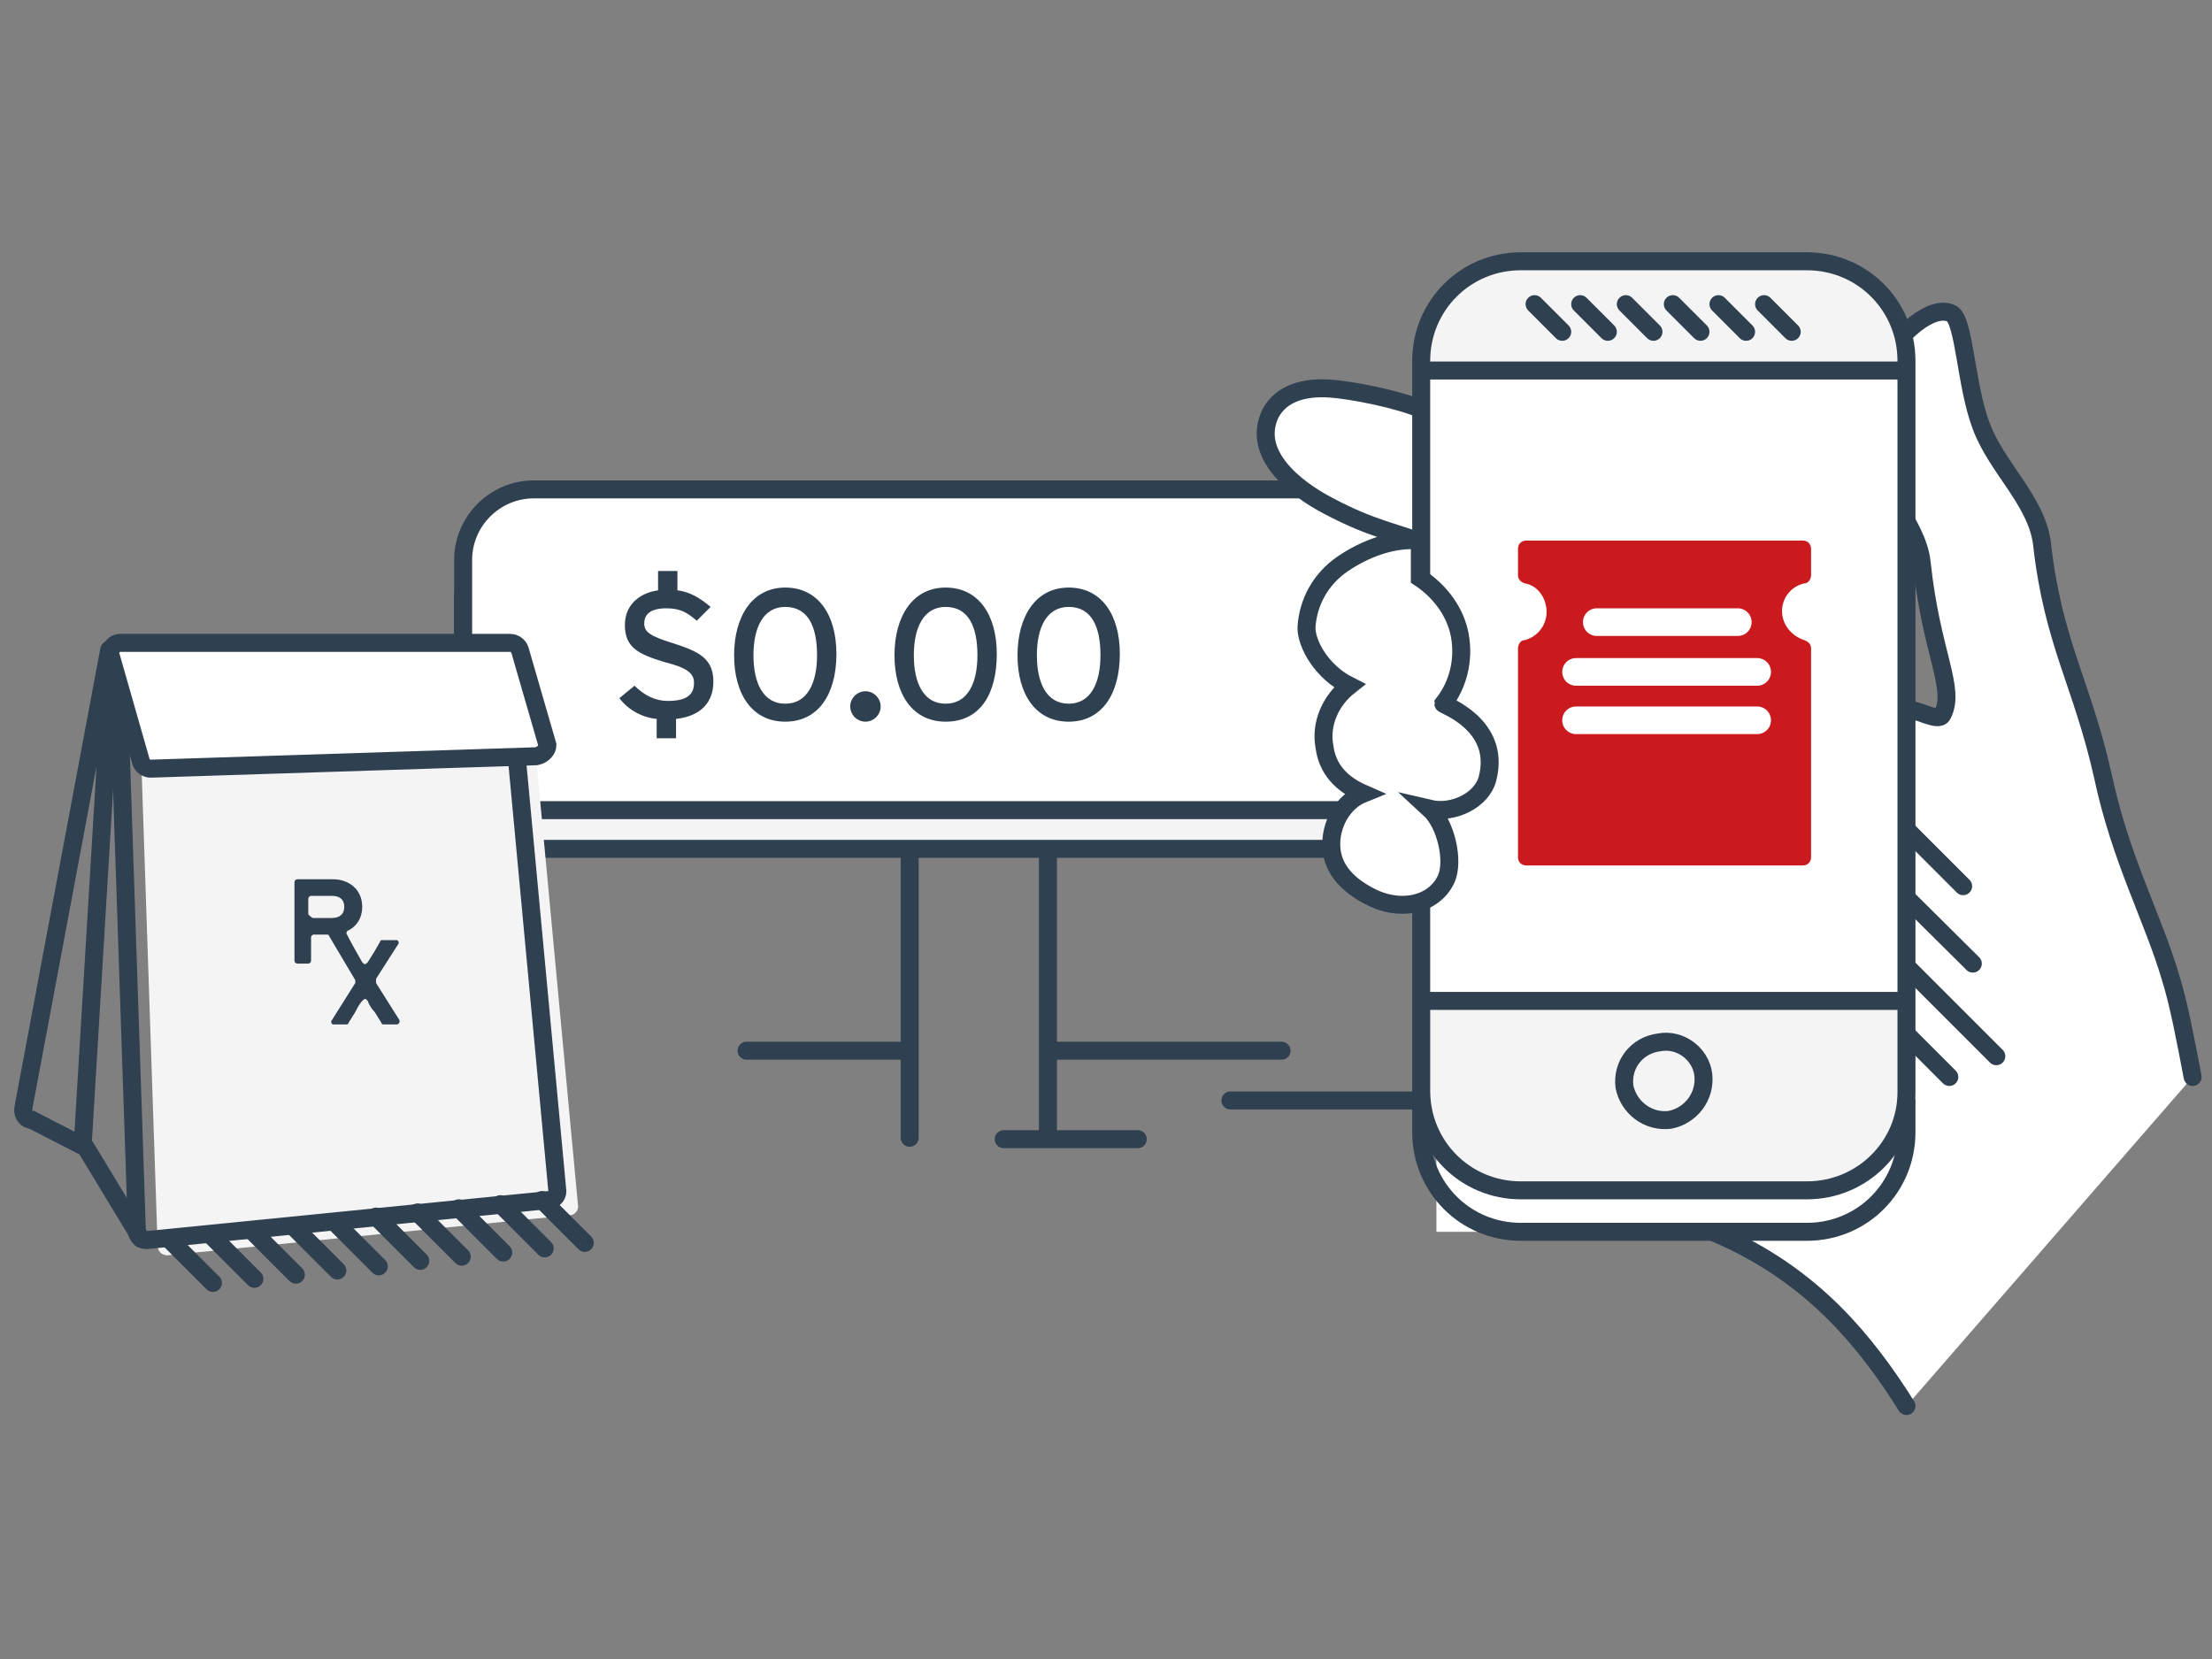 <svg xmlns="http://www.w3.org/2000/svg" xmlns:xlink="http://www.w3.org/1999/xlink" id="Layer_1" x="0px" y="0px" viewBox="0 0 160 120" style="enable-background:new 0 0 160 120;" xml:space="preserve"><rect x="0" y="0" width="160" height="120" fill="#808080" stroke="none"/><style type="text/css">	.st0{fill:#F4F4F4;}	.st1{fill:none;stroke:#2F4050;stroke-width:1.3;}	.st2{fill:#FFFFFF;}	.st3{fill:#2F4050;}	.st4{fill:none;stroke:#2F4050;stroke-width:1.3;stroke-linecap:round;}	.st5{fill:none;stroke:#2F4050;stroke-width:1.3;stroke-linecap:round;stroke-linejoin:round;}	.st6{fill:#CA1A1D;}	.st7{fill:none;stroke:#FFFFFF;stroke-width:2;stroke-linecap:round;stroke-linejoin:round;}</style><g>	<path class="st0" d="M104.3,61.4H38.6c-2.8,0-5.1-2.3-5.1-5.1v-13c0-2.8,2.3-5.1,5.1-5.1h65.7c2.8,0,5.1,2.3,5.1,5.1v13  C109.4,59.1,107.1,61.4,104.3,61.4"></path>	<path class="st1" d="M104.3,61.4H38.6c-2.8,0-5.1-2.3-5.1-5.1v-13c0-2.8,2.3-5.1,5.1-5.1h65.7c2.8,0,5.1,2.3,5.1,5.1v13  C109.4,59.1,107.1,61.4,104.3,61.4L104.3,61.4z"></path>	<path class="st2" d="M104.3,58.6H38.6c-2.8,0-5.1-2.3-5.1-5.1v0v-13c0-2.8,2.3-5.1,5.1-5.1h0h65.7c2.8,0,5.1,2.3,5.1,5.1v0v13  C109.4,56.3,107.1,58.6,104.3,58.6C104.3,58.6,104.3,58.6,104.3,58.6"></path>	<path class="st1" d="M104.3,58.6H38.6c-2.8,0-5.1-2.3-5.1-5.1v0v-13c0-2.8,2.3-5.1,5.1-5.1h0h65.7c2.8,0,5.1,2.3,5.1,5.1v0v13  C109.4,56.3,107.1,58.6,104.3,58.6C104.3,58.6,104.3,58.6,104.3,58.6L104.3,58.6z"></path>	<path class="st3" d="M48.9,52v1.4h-1.4V52c-1.1-0.1-2.1-0.7-2.7-1.5l1.1-0.9c0.7,0.7,1.5,1.1,2.4,1.1c1.3,0,1.9-0.4,1.9-1.3  c0-0.7-0.5-1.1-2.1-1.5c-2-0.6-2.9-1.1-2.9-2.7c0-1.4,1-2.3,2.4-2.5v-1.4h1.4v1.4c0.9,0.1,1.7,0.6,2.4,1.2l-1,1  c-0.7-0.6-1.2-0.9-2.2-0.9c-1.1,0-1.6,0.4-1.6,1.1c0,0.6,0.4,0.9,2,1.4c1.9,0.6,3,1.1,3,2.8C51.6,50.8,50.7,51.8,48.9,52   M56.8,43.9c-1.6,0-2.3,1.5-2.3,3.5c0,2,0.7,3.5,2.3,3.5c1.6,0,2.3-1.5,2.3-3.5C59.1,45.4,58.5,43.9,56.8,43.9 M56.8,52.2  c-2.4,0-3.7-2-3.7-4.8c0-2.8,1.3-4.9,3.7-4.9c2.4,0,3.7,2,3.7,4.8C60.5,50.2,59.2,52.2,56.8,52.2 M62.6,52.2  c-0.6,0-1.1-0.5-1.1-1.1c0-0.6,0.5-1.1,1.1-1.1s1.1,0.5,1.1,1.1C63.7,51.7,63.2,52.2,62.6,52.2 M68.4,43.9c-1.6,0-2.3,1.5-2.3,3.5  c0,2,0.7,3.5,2.3,3.5c1.6,0,2.3-1.5,2.3-3.5C70.7,45.4,70.1,43.9,68.4,43.9 M68.4,52.2c-2.4,0-3.7-2-3.7-4.8c0-2.8,1.3-4.9,3.7-4.9  c2.4,0,3.7,2,3.7,4.8C72.1,50.2,70.9,52.2,68.4,52.2 M77.3,43.9c-1.6,0-2.3,1.5-2.3,3.5c0,2,0.7,3.5,2.3,3.5c1.6,0,2.3-1.5,2.3-3.5  C79.6,45.4,79,43.9,77.3,43.9 M77.3,52.2c-2.4,0-3.7-2-3.7-4.8c0-2.8,1.3-4.9,3.7-4.9c2.4,0,3.7,2,3.7,4.8  C81,50.2,79.7,52.2,77.3,52.2"></path>	<path class="st2" d="M65.6,76H54"></path>	<path class="st4" d="M65.6,76H54"></path>	<path class="st2" d="M92.7,76H76"></path>	<path class="st4" d="M92.7,76H76 M102.7,79.6H89 M82.3,82.4h-9.7 M65.8,61.6v20.7 M75.8,61.6v20.7"></path>	<path class="st0" d="M10,48.5l1.4,41.6c0,0.4,0.3,0.7,0.7,0.7c0,0,0,0,0,0l29.1-2.9c0.4,0,0.7-0.4,0.6-0.8l-3.6-38.5  c0-0.4-0.3-0.6-0.7-0.7l-27-0.1C10.3,47.8,10,48.1,10,48.5C10,48.5,10,48.5,10,48.5"></path>	<path class="st4" d="M8.5,47.4L9.9,89c0,0.4,0.3,0.7,0.7,0.7c0,0,0,0,0,0l29.1-2.9c0.4,0,0.7-0.4,0.6-0.8l-3.6-38.5  c0-0.4-0.3-0.6-0.7-0.7l-27-0.1C8.8,46.7,8.5,47,8.5,47.4C8.5,47.4,8.5,47.4,8.5,47.4z"></path>	<path class="st4" d="M7.9,47L1.7,80.1c-0.1,0.4,0.1,0.8,0.5,0.9c0,0,0.1,0,0.1,0l3.5,1.8c0.1,0,0.3,0.1,0.4,0.2l4,6.6 M8.1,47.7  L6,82.5"></path>	<path class="st3" d="M22.3,66.1V65c0-0.1,0.1-0.2,0.2-0.2H24c0.5,0,0.9,0.2,0.9,0.8c0,0.5-0.3,0.8-0.9,0.8h-1.4  C22.5,66.3,22.3,66.2,22.3,66.1C22.3,66.1,22.3,66.1,22.3,66.1 M27.2,70.8l1.6-2.5c0.1-0.1,0-0.3-0.1-0.3c0,0-0.1,0-0.1,0h-0.9  c-0.1,0-0.2,0-0.2,0.1l-0.4,0.7c-0.2,0.3-0.3,0.5-0.5,0.8c-0.1,0.1-0.2,0.2-0.3,0.1c0,0-0.1-0.1-0.1-0.1c-0.4-0.7-0.8-1.4-1.1-2  c-0.1-0.1,0-0.3,0.1-0.3c0,0,0,0,0,0c0.6-0.3,1-0.9,1-1.7c0-1.3-1-2-2.1-2h-2.6c-0.1,0-0.2,0.1-0.2,0.2c0,0,0,0,0,0v5.7  c0,0.1,0.1,0.2,0.2,0.2h0.8c0.1,0,0.2-0.1,0.2-0.2c0,0,0,0,0,0v-1.7c0-0.1,0.1-0.2,0.2-0.2c0,0,0,0,0,0h0.9c0.1,0,0.2,0,0.2,0.1  l1.9,3.2c0,0.1,0,0.2,0,0.2l-1.7,2.7c-0.1,0.1,0,0.3,0.1,0.3c0,0,0.1,0,0.1,0H25c0.1,0,0.2,0,0.2-0.1l0.5-0.8  c0.1-0.2,0.3-0.6,0.5-0.8c0.1-0.1,0.2-0.2,0.3-0.1c0,0,0.1,0.1,0.1,0.1c0.1,0.3,0.3,0.6,0.5,0.8l0.5,0.8c0,0.1,0.1,0.1,0.2,0.1h0.9  c0.1,0,0.2-0.1,0.2-0.2c0,0,0-0.1,0-0.1l-1.7-2.7C27.2,71,27.2,70.9,27.2,70.8"></path>	<path class="st4" d="M12.2,89.6l3.2,3.2 M15.2,89.3l3.2,3.2 M18.2,89l3.2,3.2 M21.2,88.7l3.2,3.2 M24.2,88.4l3.2,3.2 M27.2,88  l3.2,3.2 M30.2,87.7l3.2,3.2 M33.2,87.4l3.2,3.2 M36.2,87.1l3.2,3.2 M39.2,86.8l3.1,3.1"></path>	<path class="st2" d="M38.8,54.7l-27.9,0.9c-0.3,0-0.6-0.2-0.7-0.5l-2.2-7.7c-0.1-0.4,0.2-0.9,0.7-0.9h28.2c0.3,0,0.6,0.2,0.7,0.5  l2,6.9C39.6,54.2,39.3,54.6,38.8,54.7"></path>	<path class="st4" d="M38.8,54.7l-27.9,0.9c-0.3,0-0.6-0.2-0.7-0.5l-2.2-7.7c-0.1-0.4,0.2-0.9,0.7-0.9h28.2c0.3,0,0.6,0.2,0.7,0.5  l2,6.9C39.6,54.2,39.3,54.6,38.8,54.7L38.8,54.7z"></path>	<path class="st2" d="M158.6,77.9c-0.5-2.6-1-5.3-1.6-7.2c-1.3-4.4-3.6-8.5-4.9-14.6c-1.5-6.7-3.6-9.6-4.4-16.8  c-0.4-3.1-3.3-5.5-4.4-8.5c-1.1-2.9-1.2-7.5-2.1-8.1c-1.5-0.8-4,1.7-4.7,3.1c-0.7,1.4-1,3.4-0.9,6.5c0.1,3,3.1,5.5,3.4,8.4  c0.7,6.6,2.5,9.1,1.5,11c-0.3,0.6-1.9-0.5-2.8-0.4c-5,0.8-22.6-16-34.9-21.7c-1.6-0.7-5-1.4-6.7-1.5c-1.7-0.1-3.4,0.3-4.2,1.8  c-1.4,2.9,1.7,5.4,4.2,6.7c3.2,1.7,4.9,1.9,7.5,2.9c4.9,1.9,8,6.1,8.7,11c0.7,4.9-0.3,9.9-0.7,14.9c-0.4,5-0.2,10.2,2.5,14.5  c2.4,3.7,5.8,7.4,10,9.3c3.5,1.5,6.3,3.5,8.6,5.8c2,2,3.7,4.3,5.2,6.7"></path>	<path class="st4" d="M158.6,77.9c-0.5-2.6-1-5.3-1.6-7.2c-1.3-4.4-3.6-8.5-4.9-14.6c-1.5-6.7-3.6-9.6-4.4-16.8  c-0.4-3.1-3.3-5.5-4.4-8.5c-1.1-2.9-1.2-7.5-2.1-8.1c-1.5-0.8-4,1.7-4.7,3.1c-0.7,1.4-1,3.4-0.9,6.5c0.1,3,3.1,5.5,3.4,8.4  c0.7,6.6,2.5,9.1,1.5,11c-0.3,0.6-1.9-0.5-2.8-0.4c-5,0.8-22.6-16-34.9-21.7c-1.6-0.7-5-1.4-6.7-1.5c-1.7-0.1-3.4,0.3-4.2,1.8  c-1.4,2.9,1.7,5.4,4.2,6.7c3.2,1.7,4.9,1.9,7.5,2.9c4.9,1.9,8,6.1,8.7,11c0.7,4.9-0.3,9.9-0.7,14.9c-0.4,5-0.2,10.2,2.5,14.5  c2.4,3.7,5.8,7.4,10,9.3c3.5,1.5,6.3,3.5,8.6,5.8c2,2,3.7,4.3,5.2,6.7"></path>	<path class="st2" d="M141,77.9l-14.4-14.4"></path>	<path class="st4" d="M141,77.9l-14.4-14.4"></path>	<path class="st2" d="M144.4,76.4l-16.9-16.9"></path>	<path class="st4" d="M144.4,76.4l-16.9-16.9"></path>	<path class="st2" d="M142.7,69.7L130,57.1"></path>	<path class="st4" d="M142.7,69.7L130,57.1"></path>	<path class="st2" d="M142,64.1l-12.6-12.6"></path>	<path class="st4" d="M142,64.1l-12.6-12.6"></path>	<path class="st2" d="M103.9,89.1h33.8V26.8h-33.8V89.1z"></path>	<path class="st0" d="M138.1,72.6v6.3c0,1-0.2,1.9-0.6,2.8c-0.4,0.8-0.9,1.6-1.5,2.3c-1.3,1.3-3.2,2.1-5.1,2.1h-20.7  c-1,0-1.9-0.2-2.8-0.6c-1.7-0.7-3.1-2.1-3.8-3.8c-0.4-0.9-0.6-1.8-0.6-2.8v-6.3 M102.7,28v-1.8c0-1,0.2-1.9,0.6-2.8  c0.4-0.8,0.9-1.6,1.5-2.3c1.3-1.3,3.2-2.1,5.1-2.1h20.7c1.9,0,3.7,0.8,5.1,2.1c0.7,0.7,1.2,1.4,1.5,2.3c0.4,0.9,0.6,1.8,0.6,2.8V28  "></path>	<path class="st2" d="M103,72.4h34.2V26.8H103L103,72.4z"></path>	<path class="st1" d="M102.8,79.5v2.4c0,4,3.2,7.2,7.2,7.2h20.7c4,0,7.2-3.2,7.2-7.2v-2.4"></path>	<path class="st2" d="M106.9,56.3c-0.4,1.6-2.3,2.6-3.9,2.2c1.1,1.1,1.7,2.9,1.1,4.2c-0.6,1.4-2.7,3.6-5.2,2.1  c-1.4-0.9-2.4-1.9-2.5-3.5c-0.1-1.6,0.8-3.3,2.2-3.9c-1.5-0.6-2.4-1.7-2.7-3.3c-0.2-1.6,0.4-3.3,1.7-4.4c-1.9-1-2.9-3-2.9-4.2  c0.1-1.8,1-3.5,2.4-4.6c1.5-1.1,3.4-1.9,5.2-1.7l0,2.7c1.4,1,2.4,2.5,2.7,4.2c0.3,1.7-0.1,3.5-1.1,4.9  C103.9,51,107.9,52.4,106.9,56.3"></path>	<path class="st1" d="M130.7,86.1H110c-4,0-7.2-3.2-7.2-7.2V26.1c0-4,3.2-7.2,7.2-7.2h20.7c4,0,7.2,3.2,7.2,7.2V79  C137.9,82.9,134.7,86.1,130.7,86.1z"></path>	<path class="st2" d="M107.6,56.3c-0.4,1.6-2.5,2.6-4.2,2.2c1.2,1.1,1.8,3.8,1.2,5.1c-0.9,1.9-3.4,2.4-5.6,1.2  c-1.5-0.8-2.6-1.9-2.7-3.5s0.8-3.3,2.3-3.9C97,56.7,96,55.6,95.8,54c-0.3-1.6,0.4-3.3,1.8-4.4c-2-1-3.1-3-3.1-4.2  c0.1-1.8,1-3.5,2.6-4.6c1.6-1.1,3.7-1.9,5.6-1.7l0,2.7c1.5,1,2.6,2.5,2.9,4.2c0.3,1.7-0.1,3.5-1.2,4.9  C104.4,51,108.6,52.4,107.6,56.3"></path>	<path class="st1" d="M107.6,56.3c-0.4,1.6-2.5,2.6-4.2,2.2c1.2,1.1,1.8,3.8,1.2,5.1c-0.9,1.9-3.4,2.4-5.6,1.2  c-1.5-0.8-2.6-1.9-2.7-3.5s0.8-3.3,2.3-3.9C97,56.7,96,55.6,95.8,54c-0.3-1.6,0.4-3.3,1.8-4.4c-2-1-3.1-3-3.1-4.2  c0.1-1.8,1-3.5,2.6-4.6c1.6-1.1,3.7-1.9,5.6-1.7l0,2.7c1.5,1,2.6,2.5,2.9,4.2c0.3,1.7-0.1,3.5-1.2,4.9  C104.4,51,108.6,52.4,107.6,56.3L107.6,56.3z"></path>	<path class="st5" d="M123.2,77.7c0.2,1.6-0.9,3-2.4,3.3c-1.6,0.2-3-0.9-3.3-2.4c0,0,0,0,0,0c-0.2-1.6,0.9-3,2.5-3.2  C121.5,75.1,123,76.2,123.2,77.7z"></path>	<path class="st4" d="M103,26.8h34.8 M103,72.4h34.8"></path>	<path class="st2" d="M129.6,24l-2-2"></path>	<path class="st4" d="M129.6,24l-2-2"></path>	<path class="st2" d="M126.3,24l-2-2"></path>	<path class="st4" d="M126.3,24l-2-2"></path>	<path class="st2" d="M123,24l-2-2"></path>	<path class="st4" d="M123,24l-2-2"></path>	<path class="st2" d="M119.6,24l-2-2"></path>	<path class="st4" d="M119.6,24l-2-2"></path>	<path class="st2" d="M116.3,24l-2-2"></path>	<path class="st4" d="M116.3,24l-2-2"></path>	<g>		<path class="st2" d="M113,24l-2-2"></path>		<path class="st4" d="M113,24l-2-2"></path>	</g>	<path class="st6" d="M128.9,44.2c0,1,0.7,1.8,1.6,2.1c0.3,0.1,0.5,0.3,0.5,0.6V62c0,0.4-0.3,0.6-0.6,0.6h-20  c-0.4,0-0.6-0.3-0.6-0.6V46.9c0-0.3,0.2-0.6,0.5-0.6c1.1-0.3,1.8-1.4,1.5-2.6c-0.2-0.8-0.8-1.4-1.5-1.5c-0.3-0.1-0.5-0.3-0.5-0.6  v-1.9c0-0.4,0.3-0.6,0.6-0.6h20c0.4,0,0.6,0.3,0.6,0.6v1.9c0,0.3-0.2,0.6-0.5,0.6C129.6,42.4,128.9,43.2,128.9,44.2"></path>	<path class="st7" d="M115.5,45h10.2 M114,48.6h13.1 M114,52.1h13.1"></path></g></svg>